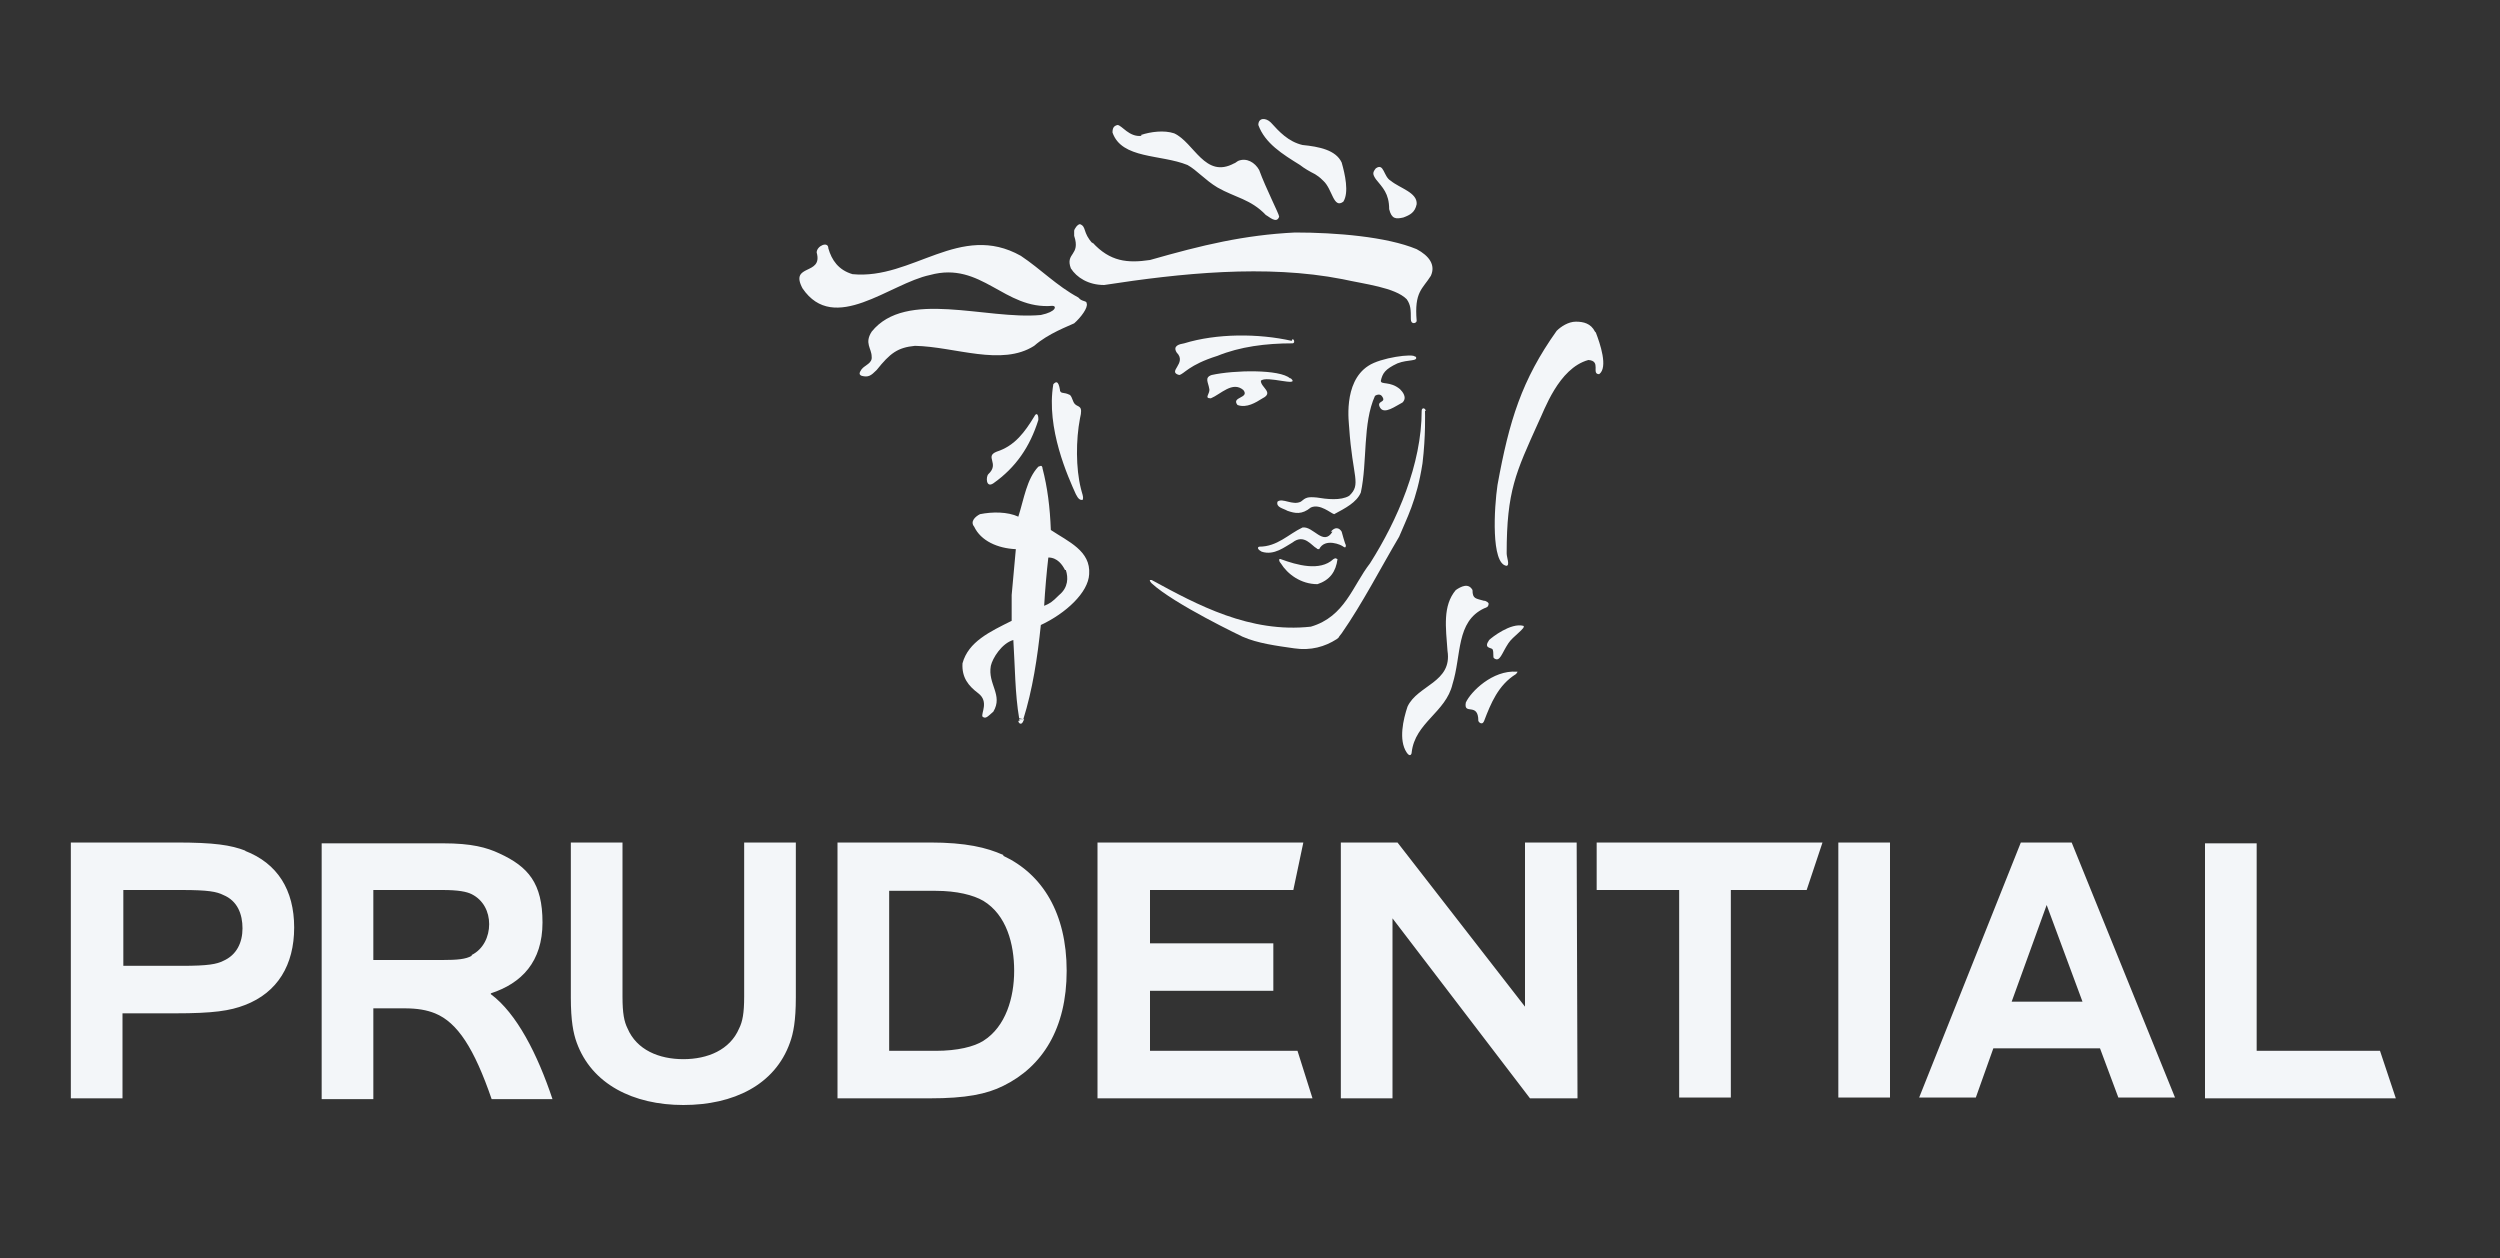 <?xml version="1.0" encoding="UTF-8"?>
<svg id="Layer_1" xmlns="http://www.w3.org/2000/svg" version="1.1" viewBox="0 0 300 151">
  <rect x="0" y="0" width="300" height="151" fill="#333333" stroke="none"/>
  <!-- Generator: Adobe Illustrator 29.0.1, SVG Export Plug-In . SVG Version: 2.1.0 Build 192)  -->
  <defs>
    <style>
      .st0 {
        fill: #f3f6f9;
      }
    </style>
  </defs>
  <path class="st0" d="M131.1,29.1c2.1,2.3,4.2,2.5,6.9,2.1,6.3-1.8,11.3-3,17.4-3.3,4.9,0,11,.5,14.6,2,1.5.8,2.3,1.9,1.7,3.2-1,1.6-2,1.9-1.7,5.4,0,.3-.7.5-.7-.2,0-1.1,0-1.7-.5-2.4-1.4-1.4-5-1.8-7.7-2.4-9.2-1.8-19.5-.7-28.6.7-1.9,0-3.3-.9-4-2-.7-1.9,1.2-1.5.4-3.9,0-.2,0-.4,0-.6,0-.2.4-.8.7-.8.8.3.3,1,1.5,2.3M129.6,35.9c.4.3.8.2.8.5.2.5-.7,1.7-1.5,2.4-.6.3-3.1,1.2-4.8,2.7-3.9,2.5-9.5.1-14.3,0-2.1.2-3,.9-4.6,2.9-.7.7-1,.9-1.8.7-.5-.2-.1-.6,0-.8.4-.5,1.3-.7,1.2-1.5,0-1-.9-1.6,0-3,4.1-5.1,13.7-1.4,20.3-2,1.9-.4,1.9-1.1,1.4-1.1-5.8.5-8.5-5.4-14.7-3.7-4.8,1-11.5,7.2-15.3,1.6-1.6-3,2.5-1.5,1.7-4.3,0-.8,1.4-1.4,1.4-.5.4,1.4,1.2,2.6,2.9,3.1,7.2.7,12.9-6.3,20.2-2.2,2.4,1.6,4.3,3.6,6.9,5"/>
  <path class="st0" d="M122.3,86.3c0,.3.4.6.6,0"/>
  <path class="st0" d="M158.8,21.7c-.5-.5-.7-.6-1-.8-.6-.3-1.3-.7-1.8-1.1-2.1-1.3-4.2-2.6-5-4.8,0-.9.9-.9,1.5-.3,1,1.1,2.1,2.3,3.8,2.7,2,.2,4,.6,4.7,2.1.4,1.4.9,3.6.2,4.7-1.2.9-1.3-1.5-2.4-2.5M136.9,16.2c1.2-.4,2.8-.6,4-.2,2.4,1.1,3.7,5.5,7.2,3.6.1,0,.3-.2.5-.3,1-.4,2,.2,2.5,1.1.8,2.2,2.4,5.3,2.4,5.6-.3.9-1.2,0-1.6-.2-1.8-1.9-3.7-2.1-5.8-3.3-1.5-.9-2.5-2.1-3.6-2.7-3.2-1.3-7.9-.7-9-3.9,0-.6.2-.8.6-.9.5,0,1.4,1.5,2.9,1.3M166.9,21.7c1.1.9,3.2,1.4,3.1,2.8-.2,1-.8,1.3-1.6,1.6-.9.2-1.4.2-1.7-1,0-1.9-.8-2.6-1.6-3.6-.4-.6-.4-.8,0-1.3,1-.7.9,1,1.8,1.5M191.5,39.9c.5,1.3,1.5,4.2.4,5-1,0,.3-1.6-1.3-1.7-3.6,1-5.3,6.1-6,7.5-2.7,6-3.8,8.2-3.8,15.7,0,.5.4,1.4,0,1.5-1.9-.2-1.5-7-1.1-9.7,1.4-7.7,2.9-12.6,7.1-18.5.5-.5,1.4-1.1,2.3-1.1s1.8.2,2.3,1.2M155.1,40.7s.2,0,.2.3c0,.2-.2.2-.2.2-3.2,0-6.3.4-9,1.5-3.5,1.1-4,2.2-4.6,2.3-1.5-.4,1-1.4-.3-2.7-.5-.8.3-1,.9-1.1,3.9-1.2,8.9-1.2,12.9-.3M169.9,42.8c.3.6-.9.3-2.2.8-1.5.7-1.8,1.2-2,2.1,0,.5,1.1,0,2.3,1,.3.3.9,1,.3,1.6-.8.4-2.2,1.5-2.7.6-.5-.9.9-.5.2-1.4-.2-.2-.5-.2-.8,0-1.5,3.3-.9,7.9-1.7,11.6-.5,1.2-1.9,1.9-3.2,2.6-.4-.1-1.7-1.3-2.8-.8-1.1.9-1.9.7-2.8.4-.5-.3-1.4-.4-1.2-1.1.6-.5,1.8.5,2.8,0,.6-.5.8-.6,1.9-.5,1.2.2,2.9.4,3.9-.2,1.5-1.4.4-2.2,0-8.2,0-.4-.8-5.4,2.3-7.4,1.5-1,5.4-1.5,5.6-1.1M154.9,45.4c1.2,1.1-3-.4-3.6.3,0,.8,1.6,1.4.2,2.1-.8.5-1.9,1.2-3,.8-.8-1,1.5-.8.7-1.8-1.3-1.1-2.7.5-3.9,1-.9,0,0-.6-.2-1.2-.1-.7-.6-1.3.3-1.6,2.7-.6,8.2-.7,9.4.4M127.2,46.9c.2.4.4.1,1.2.5.3.3.3.8.6,1.1.4.4,1,.1.6,1.7-.5,2.6-.5,6,.1,8.4.1.5.4,1.1.2,1.4-.3,0-.5-.1-.8-.7-.9-2-3.6-7.9-2.7-13.2.3-.3.6-.5.8.7"/>
  <path class="st0" d="M171,49.3c0,.2.1,3-.3,6.3-.7,4.5-1.9,6.6-2.8,8.8-2.3,3.9-4.4,8-6.9,11.6-.6.7-.1.3-.6.7-1.4.9-3.1,1.4-5.1,1.1-2.1-.3-4.4-.6-6.2-1.4,0,0-8.2-3.9-10.9-6.4,0,0-.3-.3-.2-.4,0,0,.2,0,.2,0,5.5,3,11.8,6.4,19.1,5.6,4.1-1.2,5-4.9,7.1-7.6,3.3-5.2,6.2-11.9,6.2-18.3,0-.4.4-.4.5,0"/>
  <path class="st0" d="M159.7,63.8c.5-.6,1-.5,1.3,0,0,0,.4,1.5.5,1.6,0,.2,0,.4-.3.2-.2-.2-2.2-1.1-2.9.3-.2,0-.2,0-.3-.1-.6-.3-1.5-1.8-2.9-.7-.9.5-2.2,1.6-3.7,1.1-.4-.2-.6-.5-.3-.6,2.2,0,3.5-1.5,5.2-2.3,1.3-.2,2.5,2.3,3.6.5M160.3,67c0,0,.2.1.2.1-.2,1.5-.9,2.5-2.4,3-2,0-3.6-1.2-4.4-2.5,0,0-.2-.2-.2-.4,0-.2.2-.1.2-.1,1.9.7,4.7,1.5,6.3,0,0,0,.2-.1.2-.1M178.2,72.1s.6.2.4.5c0,.2-.2.3-.5.4-3.4,1.6-2.7,5.6-3.8,9.1-.8,3.4-4.5,4.6-4.9,8.2,0,.2-.2.6-.6,0-1-1.5-.4-4,.1-5.5,1.2-2.6,5.4-2.9,4.8-6.7-.2-2.8-.6-5.4,1-7.3.6-.4,1.5-.9,2,0,0,1.1.4,1,1.4,1.3M182.8,75.1c.4.2-1.3,1.3-1.8,2.1-.8,1.2-1,2.3-1.7,1.8-.2-.1,0-.7-.2-1.1-.2-.2-1.1-.1-.4-1.1.3-.3,2.6-2.1,4.1-1.7M182.1,80.6c0,.1-.2.3-.2.3-2.1,1.3-3,3.5-3.8,5.6,0,0-.1.3-.3.3-.3,0-.4-.3-.4-.3,0-2.3-1.8-.6-1.5-2.2.6-1.3,3.2-3.9,6.1-3.7,0,0,.1,0,.2,0M124.6,50.2c0-.4-.2-.8-.5-.2h0c-1.1,1.8-2.3,3.5-4.5,4.2-1.5.6.4,1.4-1,2.7-.3.3-.3,1.7.6,1.1,2.7-1.9,4.4-4.4,5.4-7.6M122.8,86.3c1.1-3.5,1.7-7.4,2.1-11.3,3-1.4,5.7-3.9,5.8-6.1.2-2.8-2.5-3.9-4.6-5.3-.1-2.7-.4-5.1-1-7.4,0,0,0-.3-.2-.3,0,0-.3.1-.3.1-1.4,1.5-1.7,3.8-2.4,6-1.3-.6-3.1-.6-4.6-.3-.6.3-1.2.9-.7,1.5.8,1.7,2.8,2.6,5,2.7-.2,2.3-.3,3.3-.5,5.5,0,0,0,1.7,0,3.1-2.6,1.3-5.2,2.5-5.9,5.1-.1,1.7.7,2.7,1.9,3.6,1.3,1,.3,2.4.5,2.8.4.3.6,0,1.3-.6,1.2-2-.7-3.3-.3-5.5.2-.9,1.3-2.7,2.7-3.1.2,3.1.2,6.5.7,9.4M127.9,68.4c.3.9.3,2.1-.8,3-.9.9-1.1,1-1.8,1.3.1-1.8.3-4.1.5-5.8,1.1,0,1.7.9,2,1.5"/>
  <path class="st0" d="M122.2,86.5c0,.3.4.6.6,0"/>
  <path class="st0" d="M248.6,101.1h-6.1l-12.2,30.6h6.8l2.1-5.9h12.8l2.2,5.9h6.8M241.4,120.2l4.2-11.6,4.3,11.6h-8.6ZM120.4,102.6c-2-.9-4.5-1.5-8.8-1.5h-11.1v30.7h11.1c4.3,0,6.8-.5,8.8-1.5,4.7-2.3,7.6-6.9,7.6-13.8s-2.9-11.6-7.6-13.8M118,124.9c-1.1.7-3.1,1.2-5.7,1.2h-5.6v-19.2h5.6c2.5,0,4.5.5,5.7,1.2,2.8,1.7,3.7,5.2,3.7,8.4s-1,6.7-3.7,8.4M156.4,101.1h-24.7v30.7h25.8l-1.8-5.7h-17.7v-7.2h14.8v-5.7h-14.8v-6.4h17.2M220.6,101.1h6.2v30.6h-6.2v-30.6ZM285.6,126.1h-14.8v-24.9h-6.2v30.6h22.9M189.2,101.1h-6.2v19.7l-15.3-19.7h-6.8v30.7h6.2v-21.6l16.5,21.6h5.7M29.5,102.1c-1.8-.7-3.8-1-8.4-1h-12.6v30.7h6.2v-10.2h6.3c4.6,0,6.6-.3,8.4-1,3.9-1.5,5.9-4.8,5.9-9.3s-2-7.7-5.9-9.2M26.8,115.3c-.8.4-1.8.6-5,.6h-7v-9.1h7c3.2,0,4.2.2,5,.6,1.7.7,2.3,2.3,2.3,4s-.7,3.2-2.3,3.9M58.9,119.2h0c3.7-1.2,6.2-3.8,6.2-8.5s-1.7-6.7-5.2-8.3c-1.5-.7-3.3-1.2-6.7-1.2h-14.6v30.7h6.2v-10.9h3.7c1.6,0,2.7.2,3.7.6,2.7,1.1,4.7,4.2,6.8,10.3h7.3c-1.8-5.4-4.3-10.3-7.4-12.6M56.6,114.7c-.7.4-1.7.5-3.5.5h-8.3v-8.4h8.3c1.9,0,2.9.2,3.5.5,1.4.7,2.1,2.1,2.1,3.6s-.7,3-2.1,3.7M218.7,101.1h-27.1v5.7h9.9v24.9h6.2v-24.9h9.1M82,132.6c6,0,11-2.4,12.8-7.5.4-1.1.7-2.6.7-5.4v-18.6h-6.2v18.5c0,2-.2,3-.6,3.8-1.1,2.6-3.8,3.7-6.7,3.7s-5.6-1.1-6.7-3.7c-.4-.8-.6-1.8-.6-3.8v-18.5h-6.2v18.6c0,2.8.3,4.3.7,5.4,1.8,5,6.8,7.5,12.8,7.5"/>
</svg>